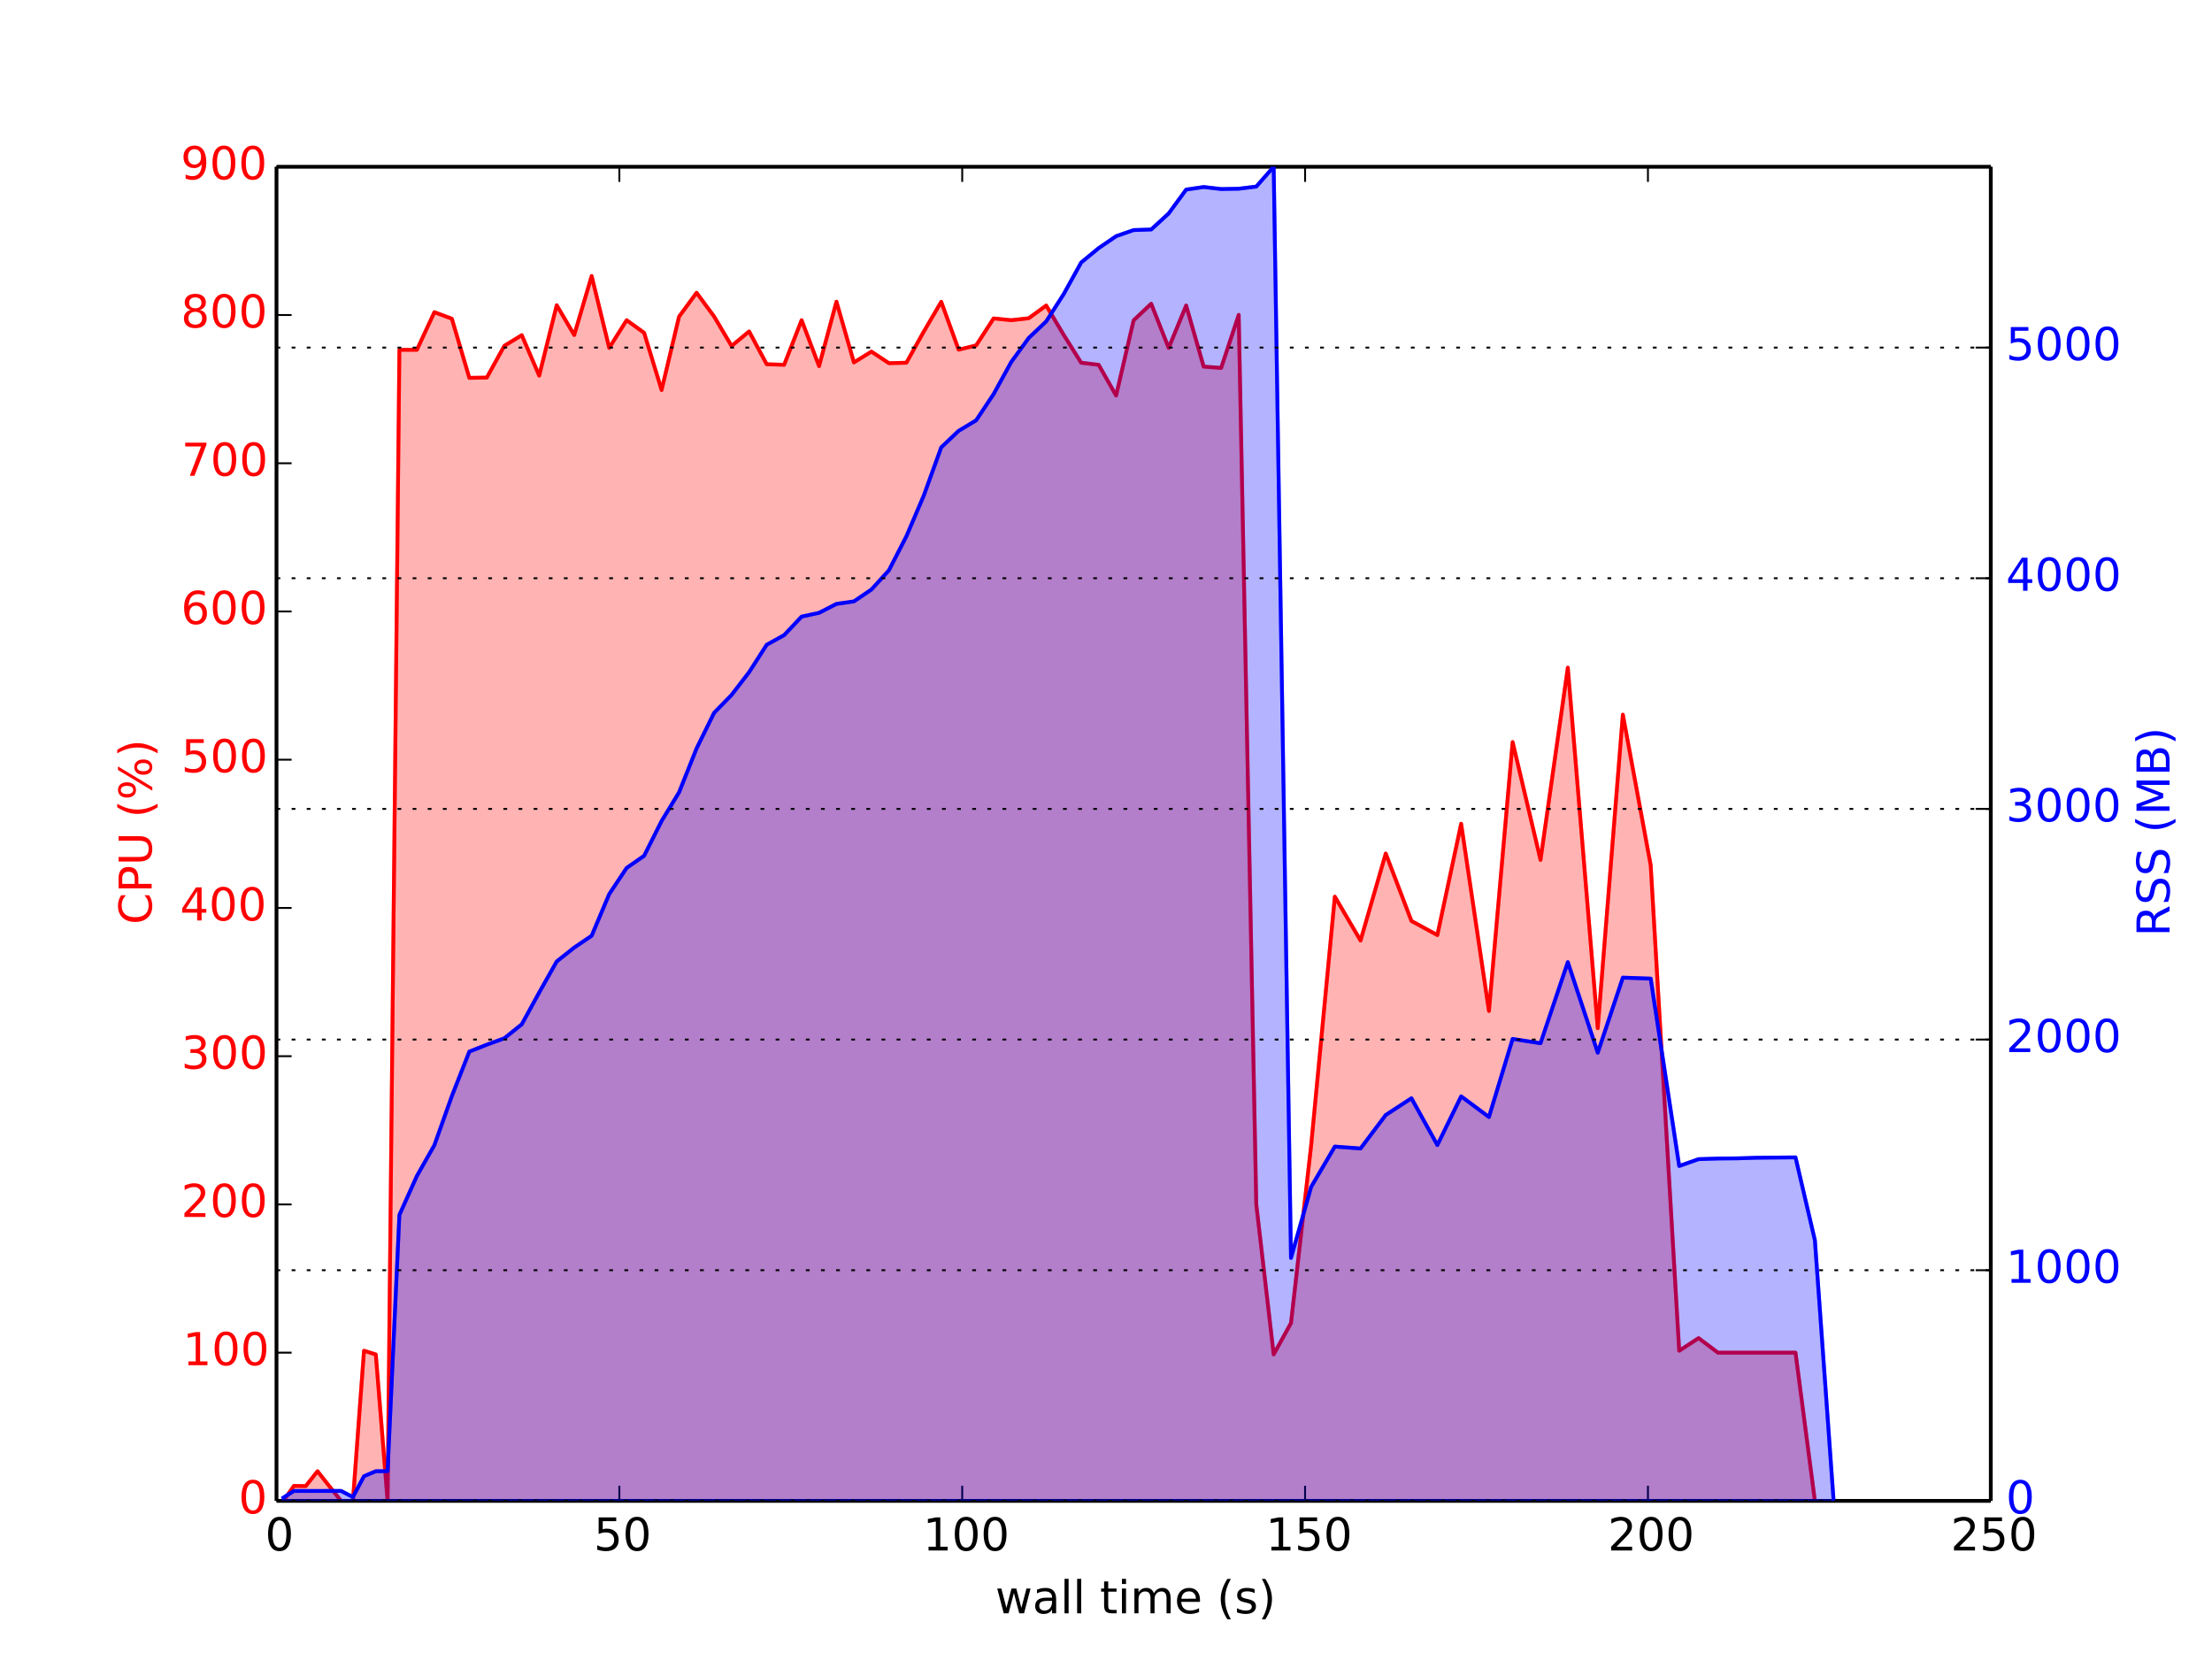 <?xml version="1.0" encoding="utf-8" standalone="no"?>
<!DOCTYPE svg PUBLIC "-//W3C//DTD SVG 1.1//EN"
  "http://www.w3.org/Graphics/SVG/1.1/DTD/svg11.dtd">
<!-- Created with matplotlib (http://matplotlib.org/) -->
<svg height="441pt" version="1.1" viewBox="0 0 585 441" width="585pt" xmlns="http://www.w3.org/2000/svg" xmlns:xlink="http://www.w3.org/1999/xlink">
 <defs>
  <style type="text/css">
*{stroke-linecap:butt;stroke-linejoin:round;}
  </style>
 </defs>
 <g id="figure_1">
  <g id="patch_1">
   <path d="
M0 441
L585 441
L585 0
L0 0
z
" style="fill:#ffffff;"/>
  </g>
  <g id="axes_1">
   <g id="patch_2">
    <path d="
M73.125 396.9
L526.5 396.9
L526.5 44.1
L73.125 44.1
z
" style="fill:#ffffff;"/>
   </g>
   <g id="PolyCollection_1">
    <defs>
     <path d="
M74.942 -44.1
L74.942 -44.1
L77.728 -48.059
L80.854 -48.02
L83.973 -51.94
L87.093 -47.981
L90.212 -44.1
L93.332 -44.1
L96.269 -83.81
L99.386 -82.83
L102.506 -44.1
L105.628 -348.488
L110.256 -348.488
L114.881 -358.445
L119.498 -356.72
L124.122 -341.079
L128.749 -341.158
L133.38 -349.546
L137.992 -352.369
L142.6 -341.667
L147.232 -360.287
L151.862 -352.408
L156.473 -368.01
L161.118 -348.998
L165.724 -356.328
L170.343 -352.996
L174.971 -337.865
L179.59 -357.269
L184.22 -363.58
L188.853 -357.308
L193.476 -349.507
L198.117 -353.349
L202.763 -344.686
L207.38 -344.529
L211.999 -356.328
L216.618 -344.176
L221.212 -361.228
L225.833 -345.156
L230.457 -348.018
L235.09 -344.96
L239.715 -345.078
L244.309 -353.31
L248.926 -361.189
L253.525 -348.527
L258.16 -349.664
L262.783 -356.798
L267.422 -356.328
L272.061 -356.838
L276.685 -360.209
L281.309 -352.447
L285.936 -345.078
L290.556 -344.529
L295.175 -336.414
L299.803 -356.289
L304.451 -360.679
L309.074 -348.998
L313.698 -360.209
L318.33 -344.058
L322.951 -343.706
L327.599 -357.739
L332.245 -122.5
L336.847 -82.83
L341.427 -91.14
L346.746 -138.023
L353.021 -203.879
L359.818 -192.276
L366.482 -215.286
L373.281 -197.45
L380.134 -193.726
L386.425 -223.166
L393.777 -173.656
L400.039 -244.765
L407.415 -213.601
L414.636 -264.443
L422.552 -169.109
L429.191 -252.017
L436.554 -212.19
L444.095 -83.81
L449.224 -87.142
L454.35 -83.3
L459.476 -83.3
L464.602 -83.3
L469.728 -83.3
L474.854 -83.3
L479.981 -44.1
L484.932 -44.1
L484.932 -44.1
L484.932 -44.1
L479.981 -44.1
L474.854 -44.1
L469.728 -44.1
L464.602 -44.1
L459.476 -44.1
L454.35 -44.1
L449.224 -44.1
L444.095 -44.1
L436.554 -44.1
L429.191 -44.1
L422.552 -44.1
L414.636 -44.1
L407.415 -44.1
L400.039 -44.1
L393.777 -44.1
L386.425 -44.1
L380.134 -44.1
L373.281 -44.1
L366.482 -44.1
L359.818 -44.1
L353.021 -44.1
L346.746 -44.1
L341.427 -44.1
L336.847 -44.1
L332.245 -44.1
L327.599 -44.1
L322.951 -44.1
L318.33 -44.1
L313.698 -44.1
L309.074 -44.1
L304.451 -44.1
L299.803 -44.1
L295.175 -44.1
L290.556 -44.1
L285.936 -44.1
L281.309 -44.1
L276.685 -44.1
L272.061 -44.1
L267.422 -44.1
L262.783 -44.1
L258.16 -44.1
L253.525 -44.1
L248.926 -44.1
L244.309 -44.1
L239.715 -44.1
L235.09 -44.1
L230.457 -44.1
L225.833 -44.1
L221.212 -44.1
L216.618 -44.1
L211.999 -44.1
L207.38 -44.1
L202.763 -44.1
L198.117 -44.1
L193.476 -44.1
L188.853 -44.1
L184.22 -44.1
L179.59 -44.1
L174.971 -44.1
L170.343 -44.1
L165.724 -44.1
L161.118 -44.1
L156.473 -44.1
L151.862 -44.1
L147.232 -44.1
L142.6 -44.1
L137.992 -44.1
L133.38 -44.1
L128.749 -44.1
L124.122 -44.1
L119.498 -44.1
L114.881 -44.1
L110.256 -44.1
L105.628 -44.1
L102.506 -44.1
L99.386 -44.1
L96.269 -44.1
L93.332 -44.1
L90.212 -44.1
L87.093 -44.1
L83.973 -44.1
L80.854 -44.1
L77.728 -44.1
L74.942 -44.1
z
" id="C0_0_bb4ecf3f2a"/>
    </defs>
    <g clip-path="url(#p5873ec822d)">
     <use style="fill:#ff0000;fill-opacity:0.3;stroke:#ff0000;stroke-opacity:0.3;" x="0.0" xlink:href="#C0_0_bb4ecf3f2a" y="441.0"/>
    </g>
   </g>
   <g id="line2d_1">
    <path clip-path="url(#p5873ec822d)" d="
M74.942 396.9
L77.728 392.941
L80.854 392.98
L83.973 389.06
L87.093 393.019
L90.212 396.9
L93.332 396.9
L96.269 357.19
L99.386 358.17
L102.506 396.9
L105.628 92.512
L110.256 92.512
L114.881 82.555
L119.498 84.28
L124.122 99.921
L128.749 99.842
L133.38 91.454
L137.992 88.631
L142.6 99.333
L147.232 80.713
L151.862 88.592
L156.473 72.99
L161.118 92.002
L165.724 84.672
L170.343 88.004
L174.971 103.135
L179.59 83.731
L184.22 77.42
L188.853 83.692
L193.476 91.493
L198.117 87.651
L202.763 96.314
L207.38 96.471
L211.999 84.672
L216.618 96.824
L221.212 79.772
L225.833 95.844
L230.457 92.982
L235.09 96.04
L239.715 95.922
L244.309 87.69
L248.926 79.811
L253.525 92.473
L258.16 91.336
L262.783 84.202
L267.422 84.672
L272.061 84.162
L276.685 80.791
L281.309 88.553
L285.936 95.922
L290.556 96.471
L295.175 104.586
L299.803 84.711
L304.451 80.321
L309.074 92.002
L313.698 80.791
L318.33 96.942
L322.951 97.294
L327.599 83.261
L332.245 318.5
L336.847 358.17
L341.427 349.86
L346.746 302.977
L353.021 237.121
L359.818 248.724
L366.482 225.714
L373.281 243.55
L380.134 247.274
L386.425 217.834
L393.777 267.344
L400.039 196.235
L407.415 227.399
L414.636 176.557
L422.552 271.891
L429.191 188.983
L436.554 228.81
L444.095 357.19
L449.224 353.858
L454.35 357.7
L459.476 357.7
L464.602 357.7
L469.728 357.7
L474.854 357.7
L479.981 396.9
L484.932 396.9" style="fill:none;stroke:#ff0000;stroke-linecap:square;"/>
   </g>
   <g id="matplotlib.axis_1">
    <g id="xtick_1">
     <g id="line2d_2">
      <defs>
       <path d="
M0 0
L0 -4" id="m93b0483c22" style="stroke:#000000;stroke-width:0.5;"/>
      </defs>
      <g>
       <use style="stroke:#000000;stroke-width:0.5;" x="73.125" xlink:href="#m93b0483c22" y="396.9"/>
      </g>
     </g>
     <g id="line2d_3">
      <defs>
       <path d="
M0 0
L0 4" id="m741efc42ff" style="stroke:#000000;stroke-width:0.5;"/>
      </defs>
      <g>
       <use style="stroke:#000000;stroke-width:0.5;" x="73.125" xlink:href="#m741efc42ff" y="44.1"/>
      </g>
     </g>
     <g id="text_1">
      <!-- 0 -->
      <defs>
       <path d="
M31.781 66.406
Q24.172 66.406 20.328 58.906
Q16.5 51.422 16.5 36.375
Q16.5 21.391 20.328 13.891
Q24.172 6.391 31.781 6.391
Q39.453 6.391 43.281 13.891
Q47.125 21.391 47.125 36.375
Q47.125 51.422 43.281 58.906
Q39.453 66.406 31.781 66.406
M31.781 74.219
Q44.047 74.219 50.516 64.516
Q56.984 54.828 56.984 36.375
Q56.984 17.969 50.516 8.266
Q44.047 -1.422 31.781 -1.422
Q19.531 -1.422 13.062 8.266
Q6.594 17.969 6.594 36.375
Q6.594 54.828 13.062 64.516
Q19.531 74.219 31.781 74.219" id="BitstreamVeraSans-Roman-30"/>
      </defs>
      <g transform="translate(70.102 410.018)scale(0.12 -0.12)">
       <use xlink:href="#BitstreamVeraSans-Roman-30"/>
      </g>
     </g>
    </g>
    <g id="xtick_2">
     <g id="line2d_4">
      <g>
       <use style="stroke:#000000;stroke-width:0.5;" x="163.8" xlink:href="#m93b0483c22" y="396.9"/>
      </g>
     </g>
     <g id="line2d_5">
      <g>
       <use style="stroke:#000000;stroke-width:0.5;" x="163.8" xlink:href="#m741efc42ff" y="44.1"/>
      </g>
     </g>
     <g id="text_2">
      <!-- 50 -->
      <defs>
       <path d="
M10.797 72.906
L49.516 72.906
L49.516 64.594
L19.828 64.594
L19.828 46.734
Q21.969 47.469 24.109 47.828
Q26.266 48.188 28.422 48.188
Q40.625 48.188 47.75 41.5
Q54.891 34.812 54.891 23.391
Q54.891 11.625 47.562 5.094
Q40.234 -1.422 26.906 -1.422
Q22.312 -1.422 17.547 -0.641
Q12.797 0.141 7.719 1.703
L7.719 11.625
Q12.109 9.234 16.797 8.062
Q21.484 6.891 26.703 6.891
Q35.156 6.891 40.078 11.328
Q45.016 15.766 45.016 23.391
Q45.016 31 40.078 35.438
Q35.156 39.891 26.703 39.891
Q22.75 39.891 18.812 39.016
Q14.891 38.141 10.797 36.281
z
" id="BitstreamVeraSans-Roman-35"/>
      </defs>
      <g transform="translate(157.027 410.018)scale(0.12 -0.12)">
       <use xlink:href="#BitstreamVeraSans-Roman-35"/>
       <use x="63.623" xlink:href="#BitstreamVeraSans-Roman-30"/>
      </g>
     </g>
    </g>
    <g id="xtick_3">
     <g id="line2d_6">
      <g>
       <use style="stroke:#000000;stroke-width:0.5;" x="254.475" xlink:href="#m93b0483c22" y="396.9"/>
      </g>
     </g>
     <g id="line2d_7">
      <g>
       <use style="stroke:#000000;stroke-width:0.5;" x="254.475" xlink:href="#m741efc42ff" y="44.1"/>
      </g>
     </g>
     <g id="text_3">
      <!-- 100 -->
      <defs>
       <path d="
M12.406 8.297
L28.516 8.297
L28.516 63.922
L10.984 60.406
L10.984 69.391
L28.422 72.906
L38.281 72.906
L38.281 8.297
L54.391 8.297
L54.391 0
L12.406 0
z
" id="BitstreamVeraSans-Roman-31"/>
      </defs>
      <g transform="translate(244.08 410.018)scale(0.12 -0.12)">
       <use xlink:href="#BitstreamVeraSans-Roman-31"/>
       <use x="63.623" xlink:href="#BitstreamVeraSans-Roman-30"/>
       <use x="127.246" xlink:href="#BitstreamVeraSans-Roman-30"/>
      </g>
     </g>
    </g>
    <g id="xtick_4">
     <g id="line2d_8">
      <g>
       <use style="stroke:#000000;stroke-width:0.5;" x="345.15" xlink:href="#m93b0483c22" y="396.9"/>
      </g>
     </g>
     <g id="line2d_9">
      <g>
       <use style="stroke:#000000;stroke-width:0.5;" x="345.15" xlink:href="#m741efc42ff" y="44.1"/>
      </g>
     </g>
     <g id="text_4">
      <!-- 150 -->
      <g transform="translate(334.755 410.018)scale(0.12 -0.12)">
       <use xlink:href="#BitstreamVeraSans-Roman-31"/>
       <use x="63.623" xlink:href="#BitstreamVeraSans-Roman-35"/>
       <use x="127.246" xlink:href="#BitstreamVeraSans-Roman-30"/>
      </g>
     </g>
    </g>
    <g id="xtick_5">
     <g id="line2d_10">
      <g>
       <use style="stroke:#000000;stroke-width:0.5;" x="435.825" xlink:href="#m93b0483c22" y="396.9"/>
      </g>
     </g>
     <g id="line2d_11">
      <g>
       <use style="stroke:#000000;stroke-width:0.5;" x="435.825" xlink:href="#m741efc42ff" y="44.1"/>
      </g>
     </g>
     <g id="text_5">
      <!-- 200 -->
      <defs>
       <path d="
M19.188 8.297
L53.609 8.297
L53.609 0
L7.328 0
L7.328 8.297
Q12.938 14.109 22.625 23.891
Q32.328 33.688 34.812 36.531
Q39.547 41.844 41.422 45.531
Q43.312 49.219 43.312 52.781
Q43.312 58.594 39.234 62.25
Q35.156 65.922 28.609 65.922
Q23.969 65.922 18.812 64.312
Q13.672 62.703 7.812 59.422
L7.812 69.391
Q13.766 71.781 18.938 73
Q24.125 74.219 28.422 74.219
Q39.75 74.219 46.484 68.547
Q53.219 62.891 53.219 53.422
Q53.219 48.922 51.531 44.891
Q49.859 40.875 45.406 35.406
Q44.188 33.984 37.641 27.219
Q31.109 20.453 19.188 8.297" id="BitstreamVeraSans-Roman-32"/>
      </defs>
      <g transform="translate(425.211 410.018)scale(0.12 -0.12)">
       <use xlink:href="#BitstreamVeraSans-Roman-32"/>
       <use x="63.623" xlink:href="#BitstreamVeraSans-Roman-30"/>
       <use x="127.246" xlink:href="#BitstreamVeraSans-Roman-30"/>
      </g>
     </g>
    </g>
    <g id="xtick_6">
     <g id="line2d_12">
      <g>
       <use style="stroke:#000000;stroke-width:0.5;" x="526.5" xlink:href="#m93b0483c22" y="396.9"/>
      </g>
     </g>
     <g id="line2d_13">
      <g>
       <use style="stroke:#000000;stroke-width:0.5;" x="526.5" xlink:href="#m741efc42ff" y="44.1"/>
      </g>
     </g>
     <g id="text_6">
      <!-- 250 -->
      <g transform="translate(515.886 410.018)scale(0.12 -0.12)">
       <use xlink:href="#BitstreamVeraSans-Roman-32"/>
       <use x="63.623" xlink:href="#BitstreamVeraSans-Roman-35"/>
       <use x="127.246" xlink:href="#BitstreamVeraSans-Roman-30"/>
      </g>
     </g>
    </g>
    <g id="text_7">
     <!-- wall time (s) -->
     <defs>
      <path id="BitstreamVeraSans-Roman-20"/>
      <path d="
M8.016 75.875
L15.828 75.875
Q23.141 64.359 26.781 53.312
Q30.422 42.281 30.422 31.391
Q30.422 20.453 26.781 9.375
Q23.141 -1.703 15.828 -13.188
L8.016 -13.188
Q14.5 -2 17.703 9.062
Q20.906 20.125 20.906 31.391
Q20.906 42.672 17.703 53.656
Q14.5 64.656 8.016 75.875" id="BitstreamVeraSans-Roman-29"/>
      <path d="
M52 44.188
Q55.375 50.25 60.062 53.125
Q64.75 56 71.094 56
Q79.641 56 84.281 50.016
Q88.922 44.047 88.922 33.016
L88.922 0
L79.891 0
L79.891 32.719
Q79.891 40.578 77.094 44.375
Q74.312 48.188 68.609 48.188
Q61.625 48.188 57.562 43.547
Q53.516 38.922 53.516 30.906
L53.516 0
L44.484 0
L44.484 32.719
Q44.484 40.625 41.703 44.406
Q38.922 48.188 33.109 48.188
Q26.219 48.188 22.156 43.531
Q18.109 38.875 18.109 30.906
L18.109 0
L9.078 0
L9.078 54.688
L18.109 54.688
L18.109 46.188
Q21.188 51.219 25.484 53.609
Q29.781 56 35.688 56
Q41.656 56 45.828 52.969
Q50 49.953 52 44.188" id="BitstreamVeraSans-Roman-6d"/>
      <path d="
M9.422 75.984
L18.406 75.984
L18.406 0
L9.422 0
z
" id="BitstreamVeraSans-Roman-6c"/>
      <path d="
M9.422 54.688
L18.406 54.688
L18.406 0
L9.422 0
z

M9.422 75.984
L18.406 75.984
L18.406 64.594
L9.422 64.594
z
" id="BitstreamVeraSans-Roman-69"/>
      <path d="
M31 75.875
Q24.469 64.656 21.281 53.656
Q18.109 42.672 18.109 31.391
Q18.109 20.125 21.312 9.062
Q24.516 -2 31 -13.188
L23.188 -13.188
Q15.875 -1.703 12.234 9.375
Q8.594 20.453 8.594 31.391
Q8.594 42.281 12.203 53.312
Q15.828 64.359 23.188 75.875
z
" id="BitstreamVeraSans-Roman-28"/>
      <path d="
M56.203 29.594
L56.203 25.203
L14.891 25.203
Q15.484 15.922 20.484 11.062
Q25.484 6.203 34.422 6.203
Q39.594 6.203 44.453 7.469
Q49.312 8.734 54.109 11.281
L54.109 2.781
Q49.266 0.734 44.188 -0.344
Q39.109 -1.422 33.891 -1.422
Q20.797 -1.422 13.156 6.188
Q5.516 13.812 5.516 26.812
Q5.516 40.234 12.766 48.109
Q20.016 56 32.328 56
Q43.359 56 49.781 48.891
Q56.203 41.797 56.203 29.594
M47.219 32.234
Q47.125 39.594 43.094 43.984
Q39.062 48.391 32.422 48.391
Q24.906 48.391 20.391 44.141
Q15.875 39.891 15.188 32.172
z
" id="BitstreamVeraSans-Roman-65"/>
      <path d="
M4.203 54.688
L13.188 54.688
L24.422 12.016
L35.594 54.688
L46.188 54.688
L57.422 12.016
L68.609 54.688
L77.594 54.688
L63.281 0
L52.688 0
L40.922 44.828
L29.109 0
L18.5 0
z
" id="BitstreamVeraSans-Roman-77"/>
      <path d="
M18.312 70.219
L18.312 54.688
L36.812 54.688
L36.812 47.703
L18.312 47.703
L18.312 18.016
Q18.312 11.328 20.141 9.422
Q21.969 7.516 27.594 7.516
L36.812 7.516
L36.812 0
L27.594 0
Q17.188 0 13.234 3.875
Q9.281 7.766 9.281 18.016
L9.281 47.703
L2.688 47.703
L2.688 54.688
L9.281 54.688
L9.281 70.219
z
" id="BitstreamVeraSans-Roman-74"/>
      <path d="
M34.281 27.484
Q23.391 27.484 19.188 25
Q14.984 22.516 14.984 16.5
Q14.984 11.719 18.141 8.906
Q21.297 6.109 26.703 6.109
Q34.188 6.109 38.703 11.406
Q43.219 16.703 43.219 25.484
L43.219 27.484
z

M52.203 31.203
L52.203 0
L43.219 0
L43.219 8.297
Q40.141 3.328 35.547 0.953
Q30.953 -1.422 24.312 -1.422
Q15.922 -1.422 10.953 3.297
Q6 8.016 6 15.922
Q6 25.141 12.172 29.828
Q18.359 34.516 30.609 34.516
L43.219 34.516
L43.219 35.406
Q43.219 41.609 39.141 45
Q35.062 48.391 27.688 48.391
Q23 48.391 18.547 47.266
Q14.109 46.141 10.016 43.891
L10.016 52.203
Q14.938 54.109 19.578 55.047
Q24.219 56 28.609 56
Q40.484 56 46.344 49.844
Q52.203 43.703 52.203 31.203" id="BitstreamVeraSans-Roman-61"/>
      <path d="
M44.281 53.078
L44.281 44.578
Q40.484 46.531 36.375 47.5
Q32.281 48.484 27.875 48.484
Q21.188 48.484 17.844 46.438
Q14.5 44.391 14.5 40.281
Q14.5 37.156 16.891 35.375
Q19.281 33.594 26.516 31.984
L29.594 31.297
Q39.156 29.25 43.188 25.516
Q47.219 21.781 47.219 15.094
Q47.219 7.469 41.188 3.016
Q35.156 -1.422 24.609 -1.422
Q20.219 -1.422 15.453 -0.562
Q10.688 0.297 5.422 2
L5.422 11.281
Q10.406 8.688 15.234 7.391
Q20.062 6.109 24.812 6.109
Q31.156 6.109 34.562 8.281
Q37.984 10.453 37.984 14.406
Q37.984 18.062 35.516 20.016
Q33.062 21.969 24.703 23.781
L21.578 24.516
Q13.234 26.266 9.516 29.906
Q5.812 33.547 5.812 39.891
Q5.812 47.609 11.281 51.797
Q16.75 56 26.812 56
Q31.781 56 36.172 55.266
Q40.578 54.547 44.281 53.078" id="BitstreamVeraSans-Roman-73"/>
     </defs>
     <g transform="translate(263.234 426.632)scale(0.12 -0.12)">
      <use xlink:href="#BitstreamVeraSans-Roman-77"/>
      <use x="81.787" xlink:href="#BitstreamVeraSans-Roman-61"/>
      <use x="143.066" xlink:href="#BitstreamVeraSans-Roman-6c"/>
      <use x="170.85" xlink:href="#BitstreamVeraSans-Roman-6c"/>
      <use x="198.633" xlink:href="#BitstreamVeraSans-Roman-20"/>
      <use x="230.42" xlink:href="#BitstreamVeraSans-Roman-74"/>
      <use x="269.629" xlink:href="#BitstreamVeraSans-Roman-69"/>
      <use x="297.412" xlink:href="#BitstreamVeraSans-Roman-6d"/>
      <use x="394.824" xlink:href="#BitstreamVeraSans-Roman-65"/>
      <use x="456.348" xlink:href="#BitstreamVeraSans-Roman-20"/>
      <use x="488.135" xlink:href="#BitstreamVeraSans-Roman-28"/>
      <use x="527.148" xlink:href="#BitstreamVeraSans-Roman-73"/>
      <use x="579.248" xlink:href="#BitstreamVeraSans-Roman-29"/>
     </g>
    </g>
   </g>
   <g id="matplotlib.axis_2">
    <g id="ytick_1">
     <g id="line2d_14">
      <defs>
       <path d="
M0 0
L4 0" id="m728421d6d4" style="stroke:#000000;stroke-width:0.5;"/>
      </defs>
      <g>
       <use style="stroke:#000000;stroke-width:0.5;" x="73.125" xlink:href="#m728421d6d4" y="396.9"/>
      </g>
     </g>
     <g id="text_8">
      <!-- 0 -->
      <g style="fill:#ff0000;" transform="translate(63.078 400.211)scale(0.12 -0.12)">
       <use xlink:href="#BitstreamVeraSans-Roman-30"/>
      </g>
     </g>
    </g>
    <g id="ytick_2">
     <g id="line2d_15">
      <g>
       <use style="stroke:#000000;stroke-width:0.5;" x="73.125" xlink:href="#m728421d6d4" y="357.7"/>
      </g>
     </g>
     <g id="text_9">
      <!-- 100 -->
      <g style="fill:#ff0000;" transform="translate(48.335 361.011)scale(0.12 -0.12)">
       <use xlink:href="#BitstreamVeraSans-Roman-31"/>
       <use x="63.623" xlink:href="#BitstreamVeraSans-Roman-30"/>
       <use x="127.246" xlink:href="#BitstreamVeraSans-Roman-30"/>
      </g>
     </g>
    </g>
    <g id="ytick_3">
     <g id="line2d_16">
      <g>
       <use style="stroke:#000000;stroke-width:0.5;" x="73.125" xlink:href="#m728421d6d4" y="318.5"/>
      </g>
     </g>
     <g id="text_10">
      <!-- 200 -->
      <g style="fill:#ff0000;" transform="translate(47.896 321.811)scale(0.12 -0.12)">
       <use xlink:href="#BitstreamVeraSans-Roman-32"/>
       <use x="63.623" xlink:href="#BitstreamVeraSans-Roman-30"/>
       <use x="127.246" xlink:href="#BitstreamVeraSans-Roman-30"/>
      </g>
     </g>
    </g>
    <g id="ytick_4">
     <g id="line2d_17">
      <g>
       <use style="stroke:#000000;stroke-width:0.5;" x="73.125" xlink:href="#m728421d6d4" y="279.3"/>
      </g>
     </g>
     <g id="text_11">
      <!-- 300 -->
      <defs>
       <path d="
M40.578 39.312
Q47.656 37.797 51.625 33
Q55.609 28.219 55.609 21.188
Q55.609 10.406 48.188 4.484
Q40.766 -1.422 27.094 -1.422
Q22.516 -1.422 17.656 -0.516
Q12.797 0.391 7.625 2.203
L7.625 11.719
Q11.719 9.328 16.594 8.109
Q21.484 6.891 26.812 6.891
Q36.078 6.891 40.938 10.547
Q45.797 14.203 45.797 21.188
Q45.797 27.641 41.281 31.266
Q36.766 34.906 28.719 34.906
L20.219 34.906
L20.219 43.016
L29.109 43.016
Q36.375 43.016 40.234 45.922
Q44.094 48.828 44.094 54.297
Q44.094 59.906 40.109 62.906
Q36.141 65.922 28.719 65.922
Q24.656 65.922 20.016 65.031
Q15.375 64.156 9.812 62.312
L9.812 71.094
Q15.438 72.656 20.344 73.438
Q25.25 74.219 29.594 74.219
Q40.828 74.219 47.359 69.109
Q53.906 64.016 53.906 55.328
Q53.906 49.266 50.438 45.094
Q46.969 40.922 40.578 39.312" id="BitstreamVeraSans-Roman-33"/>
      </defs>
      <g style="fill:#ff0000;" transform="translate(47.932 282.611)scale(0.12 -0.12)">
       <use xlink:href="#BitstreamVeraSans-Roman-33"/>
       <use x="63.623" xlink:href="#BitstreamVeraSans-Roman-30"/>
       <use x="127.246" xlink:href="#BitstreamVeraSans-Roman-30"/>
      </g>
     </g>
    </g>
    <g id="ytick_5">
     <g id="line2d_18">
      <g>
       <use style="stroke:#000000;stroke-width:0.5;" x="73.125" xlink:href="#m728421d6d4" y="240.1"/>
      </g>
     </g>
     <g id="text_12">
      <!-- 400 -->
      <defs>
       <path d="
M37.797 64.312
L12.891 25.391
L37.797 25.391
z

M35.203 72.906
L47.609 72.906
L47.609 25.391
L58.016 25.391
L58.016 17.188
L47.609 17.188
L47.609 0
L37.797 0
L37.797 17.188
L4.891 17.188
L4.891 26.703
z
" id="BitstreamVeraSans-Roman-34"/>
      </defs>
      <g style="fill:#ff0000;" transform="translate(47.604 243.411)scale(0.12 -0.12)">
       <use xlink:href="#BitstreamVeraSans-Roman-34"/>
       <use x="63.623" xlink:href="#BitstreamVeraSans-Roman-30"/>
       <use x="127.246" xlink:href="#BitstreamVeraSans-Roman-30"/>
      </g>
     </g>
    </g>
    <g id="ytick_6">
     <g id="line2d_19">
      <g>
       <use style="stroke:#000000;stroke-width:0.5;" x="73.125" xlink:href="#m728421d6d4" y="200.9"/>
      </g>
     </g>
     <g id="text_13">
      <!-- 500 -->
      <g style="fill:#ff0000;" transform="translate(47.943 204.211)scale(0.12 -0.12)">
       <use xlink:href="#BitstreamVeraSans-Roman-35"/>
       <use x="63.623" xlink:href="#BitstreamVeraSans-Roman-30"/>
       <use x="127.246" xlink:href="#BitstreamVeraSans-Roman-30"/>
      </g>
     </g>
    </g>
    <g id="ytick_7">
     <g id="line2d_20">
      <g>
       <use style="stroke:#000000;stroke-width:0.5;" x="73.125" xlink:href="#m728421d6d4" y="161.7"/>
      </g>
     </g>
     <g id="text_14">
      <!-- 600 -->
      <defs>
       <path d="
M33.016 40.375
Q26.375 40.375 22.484 35.828
Q18.609 31.297 18.609 23.391
Q18.609 15.531 22.484 10.953
Q26.375 6.391 33.016 6.391
Q39.656 6.391 43.531 10.953
Q47.406 15.531 47.406 23.391
Q47.406 31.297 43.531 35.828
Q39.656 40.375 33.016 40.375
M52.594 71.297
L52.594 62.312
Q48.875 64.062 45.094 64.984
Q41.312 65.922 37.594 65.922
Q27.828 65.922 22.672 59.328
Q17.531 52.734 16.797 39.406
Q19.672 43.656 24.016 45.922
Q28.375 48.188 33.594 48.188
Q44.578 48.188 50.953 41.516
Q57.328 34.859 57.328 23.391
Q57.328 12.156 50.688 5.359
Q44.047 -1.422 33.016 -1.422
Q20.359 -1.422 13.672 8.266
Q6.984 17.969 6.984 36.375
Q6.984 53.656 15.188 63.938
Q23.391 74.219 37.203 74.219
Q40.922 74.219 44.703 73.484
Q48.484 72.75 52.594 71.297" id="BitstreamVeraSans-Roman-36"/>
      </defs>
      <g style="fill:#ff0000;" transform="translate(47.855 165.011)scale(0.12 -0.12)">
       <use xlink:href="#BitstreamVeraSans-Roman-36"/>
       <use x="63.623" xlink:href="#BitstreamVeraSans-Roman-30"/>
       <use x="127.246" xlink:href="#BitstreamVeraSans-Roman-30"/>
      </g>
     </g>
    </g>
    <g id="ytick_8">
     <g id="line2d_21">
      <g>
       <use style="stroke:#000000;stroke-width:0.5;" x="73.125" xlink:href="#m728421d6d4" y="122.5"/>
      </g>
     </g>
     <g id="text_15">
      <!-- 700 -->
      <defs>
       <path d="
M8.203 72.906
L55.078 72.906
L55.078 68.703
L28.609 0
L18.312 0
L43.219 64.594
L8.203 64.594
z
" id="BitstreamVeraSans-Roman-37"/>
      </defs>
      <g style="fill:#ff0000;" transform="translate(48.001 125.811)scale(0.12 -0.12)">
       <use xlink:href="#BitstreamVeraSans-Roman-37"/>
       <use x="63.623" xlink:href="#BitstreamVeraSans-Roman-30"/>
       <use x="127.246" xlink:href="#BitstreamVeraSans-Roman-30"/>
      </g>
     </g>
    </g>
    <g id="ytick_9">
     <g id="line2d_22">
      <g>
       <use style="stroke:#000000;stroke-width:0.5;" x="73.125" xlink:href="#m728421d6d4" y="83.3"/>
      </g>
     </g>
     <g id="text_16">
      <!-- 800 -->
      <defs>
       <path d="
M31.781 34.625
Q24.75 34.625 20.719 30.859
Q16.703 27.094 16.703 20.516
Q16.703 13.922 20.719 10.156
Q24.75 6.391 31.781 6.391
Q38.812 6.391 42.859 10.172
Q46.922 13.969 46.922 20.516
Q46.922 27.094 42.891 30.859
Q38.875 34.625 31.781 34.625
M21.922 38.812
Q15.578 40.375 12.031 44.719
Q8.5 49.078 8.5 55.328
Q8.5 64.062 14.719 69.141
Q20.953 74.219 31.781 74.219
Q42.672 74.219 48.875 69.141
Q55.078 64.062 55.078 55.328
Q55.078 49.078 51.531 44.719
Q48 40.375 41.703 38.812
Q48.828 37.156 52.797 32.312
Q56.781 27.484 56.781 20.516
Q56.781 9.906 50.312 4.234
Q43.844 -1.422 31.781 -1.422
Q19.734 -1.422 13.25 4.234
Q6.781 9.906 6.781 20.516
Q6.781 27.484 10.781 32.312
Q14.797 37.156 21.922 38.812
M18.312 54.391
Q18.312 48.734 21.844 45.562
Q25.391 42.391 31.781 42.391
Q38.141 42.391 41.719 45.562
Q45.312 48.734 45.312 54.391
Q45.312 60.062 41.719 63.234
Q38.141 66.406 31.781 66.406
Q25.391 66.406 21.844 63.234
Q18.312 60.062 18.312 54.391" id="BitstreamVeraSans-Roman-38"/>
      </defs>
      <g style="fill:#ff0000;" transform="translate(47.831 86.611)scale(0.12 -0.12)">
       <use xlink:href="#BitstreamVeraSans-Roman-38"/>
       <use x="63.623" xlink:href="#BitstreamVeraSans-Roman-30"/>
       <use x="127.246" xlink:href="#BitstreamVeraSans-Roman-30"/>
      </g>
     </g>
    </g>
    <g id="ytick_10">
     <g id="line2d_23">
      <g>
       <use style="stroke:#000000;stroke-width:0.5;" x="73.125" xlink:href="#m728421d6d4" y="44.1"/>
      </g>
     </g>
     <g id="text_17">
      <!-- 900 -->
      <defs>
       <path d="
M10.984 1.516
L10.984 10.5
Q14.703 8.734 18.5 7.812
Q22.312 6.891 25.984 6.891
Q35.75 6.891 40.891 13.453
Q46.047 20.016 46.781 33.406
Q43.953 29.203 39.594 26.953
Q35.25 24.703 29.984 24.703
Q19.047 24.703 12.672 31.312
Q6.297 37.938 6.297 49.422
Q6.297 60.641 12.938 67.422
Q19.578 74.219 30.609 74.219
Q43.266 74.219 49.922 64.516
Q56.594 54.828 56.594 36.375
Q56.594 19.141 48.406 8.859
Q40.234 -1.422 26.422 -1.422
Q22.703 -1.422 18.891 -0.688
Q15.094 0.047 10.984 1.516
M30.609 32.422
Q37.25 32.422 41.125 36.953
Q45.016 41.5 45.016 49.422
Q45.016 57.281 41.125 61.844
Q37.25 66.406 30.609 66.406
Q23.969 66.406 20.094 61.844
Q16.219 57.281 16.219 49.422
Q16.219 41.5 20.094 36.953
Q23.969 32.422 30.609 32.422" id="BitstreamVeraSans-Roman-39"/>
      </defs>
      <g style="fill:#ff0000;" transform="translate(47.773 47.411)scale(0.12 -0.12)">
       <use xlink:href="#BitstreamVeraSans-Roman-39"/>
       <use x="63.623" xlink:href="#BitstreamVeraSans-Roman-30"/>
       <use x="127.246" xlink:href="#BitstreamVeraSans-Roman-30"/>
      </g>
     </g>
    </g>
    <g id="text_18">
     <!-- CPU (%) -->
     <defs>
      <path d="
M19.672 64.797
L19.672 37.406
L32.078 37.406
Q38.969 37.406 42.719 40.969
Q46.484 44.531 46.484 51.125
Q46.484 57.672 42.719 61.234
Q38.969 64.797 32.078 64.797
z

M9.812 72.906
L32.078 72.906
Q44.344 72.906 50.609 67.359
Q56.891 61.812 56.891 51.125
Q56.891 40.328 50.609 34.812
Q44.344 29.297 32.078 29.297
L19.672 29.297
L19.672 0
L9.812 0
z
" id="BitstreamVeraSans-Roman-50"/>
      <path d="
M72.703 32.078
Q68.453 32.078 66.031 28.469
Q63.625 24.859 63.625 18.406
Q63.625 12.062 66.031 8.422
Q68.453 4.781 72.703 4.781
Q76.859 4.781 79.266 8.422
Q81.688 12.062 81.688 18.406
Q81.688 24.812 79.266 28.438
Q76.859 32.078 72.703 32.078
M72.703 38.281
Q80.422 38.281 84.953 32.906
Q89.5 27.547 89.5 18.406
Q89.5 9.281 84.938 3.922
Q80.375 -1.422 72.703 -1.422
Q64.891 -1.422 60.344 3.922
Q55.812 9.281 55.812 18.406
Q55.812 27.594 60.375 32.938
Q64.938 38.281 72.703 38.281
M22.312 68.016
Q18.109 68.016 15.688 64.375
Q13.281 60.75 13.281 54.391
Q13.281 47.953 15.672 44.328
Q18.062 40.719 22.312 40.719
Q26.562 40.719 28.969 44.328
Q31.391 47.953 31.391 54.391
Q31.391 60.688 28.953 64.344
Q26.516 68.016 22.312 68.016
M66.406 74.219
L74.219 74.219
L28.609 -1.422
L20.797 -1.422
z

M22.312 74.219
Q30.031 74.219 34.609 68.875
Q39.203 63.531 39.203 54.391
Q39.203 45.172 34.641 39.844
Q30.078 34.516 22.312 34.516
Q14.547 34.516 10.031 39.859
Q5.516 45.219 5.516 54.391
Q5.516 63.484 10.047 68.844
Q14.594 74.219 22.312 74.219" id="BitstreamVeraSans-Roman-25"/>
      <path d="
M64.406 67.281
L64.406 56.891
Q59.422 61.531 53.781 63.812
Q48.141 66.109 41.797 66.109
Q29.297 66.109 22.656 58.469
Q16.016 50.828 16.016 36.375
Q16.016 21.969 22.656 14.328
Q29.297 6.688 41.797 6.688
Q48.141 6.688 53.781 8.984
Q59.422 11.281 64.406 15.922
L64.406 5.609
Q59.234 2.094 53.438 0.328
Q47.656 -1.422 41.219 -1.422
Q24.656 -1.422 15.125 8.703
Q5.609 18.844 5.609 36.375
Q5.609 53.953 15.125 64.078
Q24.656 74.219 41.219 74.219
Q47.75 74.219 53.531 72.484
Q59.328 70.75 64.406 67.281" id="BitstreamVeraSans-Roman-43"/>
      <path d="
M8.688 72.906
L18.609 72.906
L18.609 28.609
Q18.609 16.891 22.844 11.734
Q27.094 6.594 36.625 6.594
Q46.094 6.594 50.344 11.734
Q54.594 16.891 54.594 28.609
L54.594 72.906
L64.5 72.906
L64.5 27.391
Q64.5 13.141 57.438 5.859
Q50.391 -1.422 36.625 -1.422
Q22.797 -1.422 15.734 5.859
Q8.688 13.141 8.688 27.391
z
" id="BitstreamVeraSans-Roman-55"/>
     </defs>
     <g style="fill:#ff0000;" transform="translate(40.108 244.473)rotate(-90.0)scale(0.12 -0.12)">
      <use xlink:href="#BitstreamVeraSans-Roman-43"/>
      <use x="69.824" xlink:href="#BitstreamVeraSans-Roman-50"/>
      <use x="130.127" xlink:href="#BitstreamVeraSans-Roman-55"/>
      <use x="203.32" xlink:href="#BitstreamVeraSans-Roman-20"/>
      <use x="235.107" xlink:href="#BitstreamVeraSans-Roman-28"/>
      <use x="274.121" xlink:href="#BitstreamVeraSans-Roman-25"/>
      <use x="369.141" xlink:href="#BitstreamVeraSans-Roman-29"/>
     </g>
    </g>
   </g>
   <g id="patch_3">
    <path d="
M73.125 44.1
L526.5 44.1" style="fill:none;stroke:#000000;"/>
   </g>
   <g id="patch_4">
    <path d="
M526.5 396.9
L526.5 44.1" style="fill:none;stroke:#000000;"/>
   </g>
   <g id="patch_5">
    <path d="
M73.125 396.9
L526.5 396.9" style="fill:none;stroke:#000000;"/>
   </g>
   <g id="patch_6">
    <path d="
M73.125 396.9
L73.125 44.1" style="fill:none;stroke:#000000;"/>
   </g>
  </g>
  <g id="axes_2">
   <g id="PolyCollection_2">
    <defs>
     <path d="
M74.942 -44.1
L74.942 -44.954
L77.728 -46.731
L80.854 -46.731
L83.973 -46.731
L87.093 -46.734
L90.212 -46.734
L93.332 -45.114
L96.269 -50.633
L99.386 -51.944
L102.506 -51.978
L105.628 -119.729
L110.256 -130.024
L114.881 -138.176
L119.498 -151.142
L124.122 -162.908
L128.749 -164.744
L133.38 -166.436
L137.992 -170.132
L142.6 -178.543
L147.232 -186.753
L151.862 -190.426
L156.473 -193.546
L161.118 -204.563
L165.724 -211.484
L170.343 -214.689
L174.971 -223.894
L179.59 -231.474
L184.22 -243.078
L188.853 -252.483
L193.476 -257.229
L198.117 -263.255
L202.763 -270.494
L207.38 -273.049
L211.999 -277.941
L216.618 -278.942
L221.212 -281.304
L225.833 -281.97
L230.457 -285.101
L235.09 -290.189
L239.715 -299.19
L244.309 -309.949
L248.926 -322.7
L253.525 -327.067
L258.16 -329.846
L262.783 -336.794
L267.422 -345.246
L272.061 -351.625
L276.685 -356.01
L281.309 -363.227
L285.936 -371.586
L290.556 -375.383
L295.175 -378.541
L299.803 -380.156
L304.451 -380.314
L309.074 -384.55
L313.698 -390.863
L318.33 -391.55
L322.951 -391.01
L327.599 -391.091
L332.245 -391.666
L336.847 -396.9
L341.427 -108.352
L346.746 -127.115
L353.021 -137.798
L359.818 -137.29
L366.482 -146.153
L373.281 -150.575
L380.134 -138.194
L386.425 -151.076
L393.777 -145.61
L400.039 -166.263
L407.415 -165.125
L414.636 -186.575
L422.552 -162.62
L429.191 -182.476
L436.554 -182.218
L444.095 -132.662
L449.224 -134.473
L454.35 -134.634
L459.476 -134.684
L464.602 -134.844
L469.728 -134.894
L474.854 -134.94
L479.981 -113.018
L484.932 -44.1
L484.932 -44.1
L484.932 -44.1
L479.981 -44.1
L474.854 -44.1
L469.728 -44.1
L464.602 -44.1
L459.476 -44.1
L454.35 -44.1
L449.224 -44.1
L444.095 -44.1
L436.554 -44.1
L429.191 -44.1
L422.552 -44.1
L414.636 -44.1
L407.415 -44.1
L400.039 -44.1
L393.777 -44.1
L386.425 -44.1
L380.134 -44.1
L373.281 -44.1
L366.482 -44.1
L359.818 -44.1
L353.021 -44.1
L346.746 -44.1
L341.427 -44.1
L336.847 -44.1
L332.245 -44.1
L327.599 -44.1
L322.951 -44.1
L318.33 -44.1
L313.698 -44.1
L309.074 -44.1
L304.451 -44.1
L299.803 -44.1
L295.175 -44.1
L290.556 -44.1
L285.936 -44.1
L281.309 -44.1
L276.685 -44.1
L272.061 -44.1
L267.422 -44.1
L262.783 -44.1
L258.16 -44.1
L253.525 -44.1
L248.926 -44.1
L244.309 -44.1
L239.715 -44.1
L235.09 -44.1
L230.457 -44.1
L225.833 -44.1
L221.212 -44.1
L216.618 -44.1
L211.999 -44.1
L207.38 -44.1
L202.763 -44.1
L198.117 -44.1
L193.476 -44.1
L188.853 -44.1
L184.22 -44.1
L179.59 -44.1
L174.971 -44.1
L170.343 -44.1
L165.724 -44.1
L161.118 -44.1
L156.473 -44.1
L151.862 -44.1
L147.232 -44.1
L142.6 -44.1
L137.992 -44.1
L133.38 -44.1
L128.749 -44.1
L124.122 -44.1
L119.498 -44.1
L114.881 -44.1
L110.256 -44.1
L105.628 -44.1
L102.506 -44.1
L99.386 -44.1
L96.269 -44.1
L93.332 -44.1
L90.212 -44.1
L87.093 -44.1
L83.973 -44.1
L80.854 -44.1
L77.728 -44.1
L74.942 -44.1
z
" id="C1_0_6cc33c1e2a"/>
    </defs>
    <g clip-path="url(#p5873ec822d)">
     <use style="fill:#0000ff;fill-opacity:0.3;stroke:#0000ff;stroke-opacity:0.3;" x="0.0" xlink:href="#C1_0_6cc33c1e2a" y="441.0"/>
    </g>
   </g>
   <g id="line2d_24">
    <path clip-path="url(#p5873ec822d)" d="
M74.942 396.046
L77.728 394.269
L80.854 394.269
L83.973 394.269
L87.093 394.266
L90.212 394.266
L93.332 395.886
L96.269 390.367
L99.386 389.056
L102.506 389.022
L105.628 321.271
L110.256 310.976
L114.881 302.824
L119.498 289.858
L124.122 278.092
L128.749 276.256
L133.38 274.564
L137.992 270.868
L142.6 262.457
L147.232 254.247
L151.862 250.574
L156.473 247.454
L161.118 236.437
L165.724 229.516
L170.343 226.311
L174.971 217.106
L179.59 209.526
L184.22 197.922
L188.853 188.517
L193.476 183.771
L198.117 177.745
L202.763 170.506
L207.38 167.951
L211.999 163.059
L216.618 162.058
L221.212 159.696
L225.833 159.03
L230.457 155.899
L235.09 150.811
L239.715 141.81
L244.309 131.051
L248.926 118.3
L253.525 113.933
L258.16 111.154
L262.783 104.206
L267.422 95.754
L272.061 89.376
L276.685 84.99
L281.309 77.773
L285.936 69.414
L290.556 65.617
L295.175 62.459
L299.803 60.844
L304.451 60.686
L309.074 56.45
L313.698 50.137
L318.33 49.45
L322.951 49.99
L327.599 49.909
L332.245 49.334
L336.847 44.1
L341.427 332.648
L346.746 313.885
L353.021 303.202
L359.818 303.71
L366.482 294.847
L373.281 290.425
L380.134 302.806
L386.425 289.924
L393.777 295.39
L400.039 274.737
L407.415 275.875
L414.636 254.425
L422.552 278.38
L429.191 258.524
L436.554 258.782
L444.095 308.338
L449.224 306.527
L454.35 306.366
L459.476 306.316
L464.602 306.156
L469.728 306.106
L474.854 306.06
L479.981 327.982
L484.932 396.9" style="fill:none;stroke:#0000ff;stroke-linecap:square;"/>
   </g>
   <g id="matplotlib.axis_3">
    <g id="ytick_11">
     <g id="line2d_25">
      <path clip-path="url(#p5873ec822d)" d="
M73.125 396.9
L526.5 396.9" style="fill:none;stroke:#000000;stroke-dasharray:1,3;stroke-dashoffset:0.0;stroke-width:0.5;"/>
     </g>
     <g id="line2d_26">
      <defs>
       <path d="
M0 0
L-4 0" id="mcb0005524f" style="stroke:#000000;stroke-width:0.5;"/>
      </defs>
      <g>
       <use style="stroke:#000000;stroke-width:0.5;" x="526.5" xlink:href="#mcb0005524f" y="396.9"/>
      </g>
     </g>
     <g id="text_19">
      <!-- 0 -->
      <g style="fill:#0000ff;" transform="translate(530.5 400.211)scale(0.12 -0.12)">
       <use xlink:href="#BitstreamVeraSans-Roman-30"/>
      </g>
     </g>
    </g>
    <g id="ytick_12">
     <g id="line2d_27">
      <path clip-path="url(#p5873ec822d)" d="
M73.125 335.903
L526.5 335.903" style="fill:none;stroke:#000000;stroke-dasharray:1,3;stroke-dashoffset:0.0;stroke-width:0.5;"/>
     </g>
     <g id="line2d_28">
      <g>
       <use style="stroke:#000000;stroke-width:0.5;" x="526.5" xlink:href="#mcb0005524f" y="335.903"/>
      </g>
     </g>
     <g id="text_20">
      <!-- 1000 -->
      <g style="fill:#0000ff;" transform="translate(530.5 339.215)scale(0.12 -0.12)">
       <use xlink:href="#BitstreamVeraSans-Roman-31"/>
       <use x="63.623" xlink:href="#BitstreamVeraSans-Roman-30"/>
       <use x="127.246" xlink:href="#BitstreamVeraSans-Roman-30"/>
       <use x="190.869" xlink:href="#BitstreamVeraSans-Roman-30"/>
      </g>
     </g>
    </g>
    <g id="ytick_13">
     <g id="line2d_29">
      <path clip-path="url(#p5873ec822d)" d="
M73.125 274.907
L526.5 274.907" style="fill:none;stroke:#000000;stroke-dasharray:1,3;stroke-dashoffset:0.0;stroke-width:0.5;"/>
     </g>
     <g id="line2d_30">
      <g>
       <use style="stroke:#000000;stroke-width:0.5;" x="526.5" xlink:href="#mcb0005524f" y="274.907"/>
      </g>
     </g>
     <g id="text_21">
      <!-- 2000 -->
      <g style="fill:#0000ff;" transform="translate(530.5 278.218)scale(0.12 -0.12)">
       <use xlink:href="#BitstreamVeraSans-Roman-32"/>
       <use x="63.623" xlink:href="#BitstreamVeraSans-Roman-30"/>
       <use x="127.246" xlink:href="#BitstreamVeraSans-Roman-30"/>
       <use x="190.869" xlink:href="#BitstreamVeraSans-Roman-30"/>
      </g>
     </g>
    </g>
    <g id="ytick_14">
     <g id="line2d_31">
      <path clip-path="url(#p5873ec822d)" d="
M73.125 213.91
L526.5 213.91" style="fill:none;stroke:#000000;stroke-dasharray:1,3;stroke-dashoffset:0.0;stroke-width:0.5;"/>
     </g>
     <g id="line2d_32">
      <g>
       <use style="stroke:#000000;stroke-width:0.5;" x="526.5" xlink:href="#mcb0005524f" y="213.91"/>
      </g>
     </g>
     <g id="text_22">
      <!-- 3000 -->
      <g style="fill:#0000ff;" transform="translate(530.5 217.221)scale(0.12 -0.12)">
       <use xlink:href="#BitstreamVeraSans-Roman-33"/>
       <use x="63.623" xlink:href="#BitstreamVeraSans-Roman-30"/>
       <use x="127.246" xlink:href="#BitstreamVeraSans-Roman-30"/>
       <use x="190.869" xlink:href="#BitstreamVeraSans-Roman-30"/>
      </g>
     </g>
    </g>
    <g id="ytick_15">
     <g id="line2d_33">
      <path clip-path="url(#p5873ec822d)" d="
M73.125 152.913
L526.5 152.913" style="fill:none;stroke:#000000;stroke-dasharray:1,3;stroke-dashoffset:0.0;stroke-width:0.5;"/>
     </g>
     <g id="line2d_34">
      <g>
       <use style="stroke:#000000;stroke-width:0.5;" x="526.5" xlink:href="#mcb0005524f" y="152.913"/>
      </g>
     </g>
     <g id="text_23">
      <!-- 4000 -->
      <g style="fill:#0000ff;" transform="translate(530.5 156.224)scale(0.12 -0.12)">
       <use xlink:href="#BitstreamVeraSans-Roman-34"/>
       <use x="63.623" xlink:href="#BitstreamVeraSans-Roman-30"/>
       <use x="127.246" xlink:href="#BitstreamVeraSans-Roman-30"/>
       <use x="190.869" xlink:href="#BitstreamVeraSans-Roman-30"/>
      </g>
     </g>
    </g>
    <g id="ytick_16">
     <g id="line2d_35">
      <path clip-path="url(#p5873ec822d)" d="
M73.125 91.916
L526.5 91.916" style="fill:none;stroke:#000000;stroke-dasharray:1,3;stroke-dashoffset:0.0;stroke-width:0.5;"/>
     </g>
     <g id="line2d_36">
      <g>
       <use style="stroke:#000000;stroke-width:0.5;" x="526.5" xlink:href="#mcb0005524f" y="91.916"/>
      </g>
     </g>
     <g id="text_24">
      <!-- 5000 -->
      <g style="fill:#0000ff;" transform="translate(530.5 95.228)scale(0.12 -0.12)">
       <use xlink:href="#BitstreamVeraSans-Roman-35"/>
       <use x="63.623" xlink:href="#BitstreamVeraSans-Roman-30"/>
       <use x="127.246" xlink:href="#BitstreamVeraSans-Roman-30"/>
       <use x="190.869" xlink:href="#BitstreamVeraSans-Roman-30"/>
      </g>
     </g>
    </g>
    <g id="text_25">
     <!-- RSS (MB) -->
     <defs>
      <path d="
M44.391 34.188
Q47.562 33.109 50.562 29.594
Q53.562 26.078 56.594 19.922
L66.609 0
L56 0
L46.688 18.703
Q43.062 26.031 39.672 28.422
Q36.281 30.812 30.422 30.812
L19.672 30.812
L19.672 0
L9.812 0
L9.812 72.906
L32.078 72.906
Q44.578 72.906 50.734 67.672
Q56.891 62.453 56.891 51.906
Q56.891 45.016 53.688 40.469
Q50.484 35.938 44.391 34.188
M19.672 64.797
L19.672 38.922
L32.078 38.922
Q39.203 38.922 42.844 42.219
Q46.484 45.516 46.484 51.906
Q46.484 58.297 42.844 61.547
Q39.203 64.797 32.078 64.797
z
" id="BitstreamVeraSans-Roman-52"/>
      <path d="
M53.516 70.516
L53.516 60.891
Q47.906 63.578 42.922 64.891
Q37.938 66.219 33.297 66.219
Q25.25 66.219 20.875 63.094
Q16.5 59.969 16.5 54.203
Q16.5 49.359 19.406 46.891
Q22.312 44.438 30.422 42.922
L36.375 41.703
Q47.406 39.594 52.656 34.297
Q57.906 29 57.906 20.125
Q57.906 9.516 50.797 4.047
Q43.703 -1.422 29.984 -1.422
Q24.812 -1.422 18.969 -0.25
Q13.141 0.922 6.891 3.219
L6.891 13.375
Q12.891 10.016 18.656 8.297
Q24.422 6.594 29.984 6.594
Q38.422 6.594 43.016 9.906
Q47.609 13.234 47.609 19.391
Q47.609 24.75 44.312 27.781
Q41.016 30.812 33.5 32.328
L27.484 33.5
Q16.453 35.688 11.516 40.375
Q6.594 45.062 6.594 53.422
Q6.594 63.094 13.406 68.656
Q20.219 74.219 32.172 74.219
Q37.312 74.219 42.625 73.281
Q47.953 72.359 53.516 70.516" id="BitstreamVeraSans-Roman-53"/>
      <path d="
M9.812 72.906
L24.516 72.906
L43.109 23.297
L61.812 72.906
L76.516 72.906
L76.516 0
L66.891 0
L66.891 64.016
L48.094 14.016
L38.188 14.016
L19.391 64.016
L19.391 0
L9.812 0
z
" id="BitstreamVeraSans-Roman-4d"/>
      <path d="
M19.672 34.812
L19.672 8.109
L35.5 8.109
Q43.453 8.109 47.281 11.406
Q51.125 14.703 51.125 21.484
Q51.125 28.328 47.281 31.562
Q43.453 34.812 35.5 34.812
z

M19.672 64.797
L19.672 42.828
L34.281 42.828
Q41.5 42.828 45.031 45.531
Q48.578 48.25 48.578 53.812
Q48.578 59.328 45.031 62.062
Q41.5 64.797 34.281 64.797
z

M9.812 72.906
L35.016 72.906
Q46.297 72.906 52.391 68.219
Q58.5 63.531 58.5 54.891
Q58.5 48.188 55.375 44.234
Q52.25 40.281 46.188 39.312
Q53.469 37.75 57.5 32.781
Q61.531 27.828 61.531 20.406
Q61.531 10.641 54.891 5.312
Q48.25 0 35.984 0
L9.812 0
z
" id="BitstreamVeraSans-Roman-42"/>
     </defs>
     <g style="fill:#0000ff;" transform="translate(573.774 247.654)rotate(-90.0)scale(0.12 -0.12)">
      <use xlink:href="#BitstreamVeraSans-Roman-52"/>
      <use x="69.482" xlink:href="#BitstreamVeraSans-Roman-53"/>
      <use x="132.959" xlink:href="#BitstreamVeraSans-Roman-53"/>
      <use x="196.436" xlink:href="#BitstreamVeraSans-Roman-20"/>
      <use x="228.223" xlink:href="#BitstreamVeraSans-Roman-28"/>
      <use x="267.236" xlink:href="#BitstreamVeraSans-Roman-4d"/>
      <use x="353.516" xlink:href="#BitstreamVeraSans-Roman-42"/>
      <use x="422.119" xlink:href="#BitstreamVeraSans-Roman-29"/>
     </g>
    </g>
   </g>
  </g>
 </g>
 <defs>
  <clipPath id="p5873ec822d">
   <rect height="352.8" width="453.375" x="73.125" y="44.1"/>
  </clipPath>
 </defs>
</svg>
